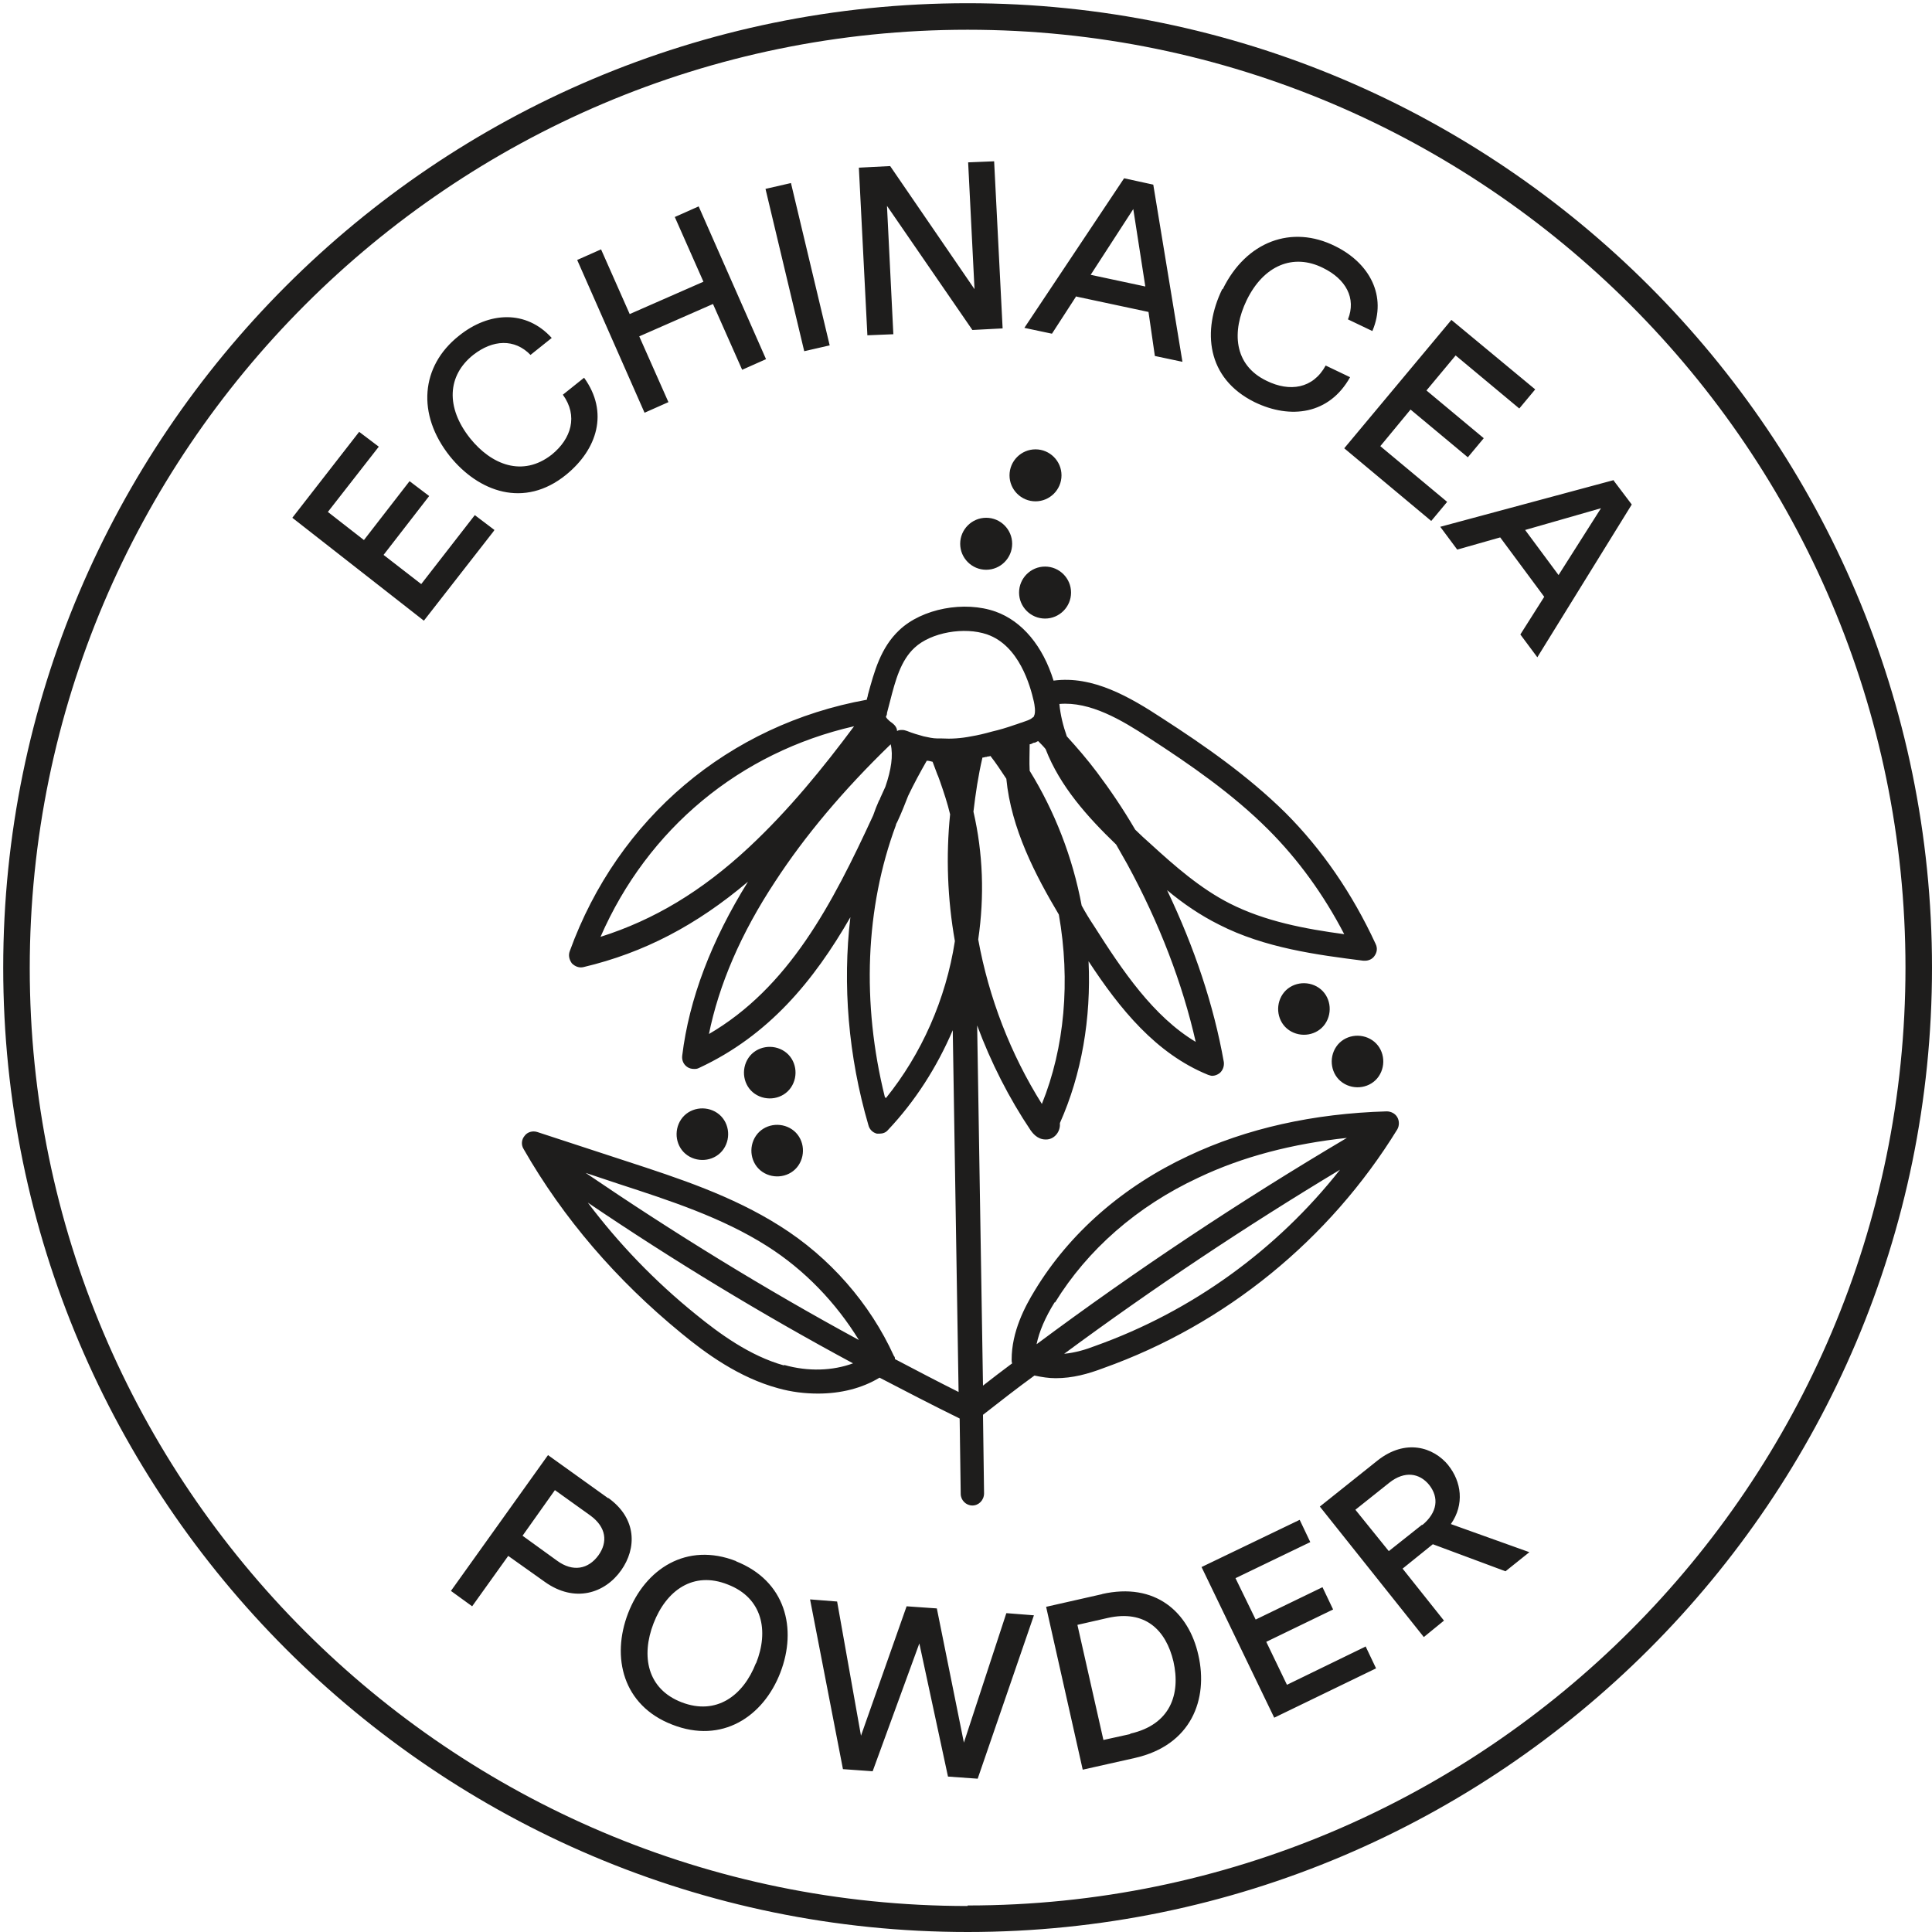 <svg xmlns="http://www.w3.org/2000/svg" fill="none" viewBox="0 0 600 600" height="600" width="600">
<path fill="#1E1D1C" d="M300.5 1C135.264 1 1 135.429 1 300.5C1 465.571 135.429 600 300.5 600C465.571 600 600 465.571 600 300.5C600 135.429 465.736 1 300.5 1ZM300.5 591.928C139.877 591.928 9.237 461.288 9.237 300.665C9.237 140.042 140.042 9.237 300.5 9.237C460.958 9.237 591.763 139.877 591.763 300.5C591.763 461.123 461.123 591.763 300.5 591.763V591.928ZM327.847 428.01C333.119 428.01 337.896 426.692 342.674 424.88C380.564 411.371 412.854 385.012 433.941 350.746C434.6 349.593 434.6 348.11 433.941 346.957C433.282 345.804 431.964 345.145 430.646 345.145C407.911 345.804 387.154 350.417 369.032 358.983C348.604 368.538 332.13 383.035 321.422 400.663C318.292 405.77 314.174 413.513 314.174 422.244C314.174 422.573 314.174 423.068 314.338 423.397C311.208 425.703 308.243 428.01 305.278 430.316L303.465 318.457C307.749 329.989 313.35 341.026 320.104 351.076C320.598 351.735 322.081 353.876 324.717 353.876C327.353 353.876 324.717 353.876 324.882 353.876C327.188 353.876 329 351.899 329.165 349.593C329.165 349.263 329.165 349.099 329.165 348.769C335.919 333.613 338.885 316.315 338.061 298.523C347.781 313.35 358.983 327.188 375.128 333.778C375.622 333.943 376.116 334.107 376.446 334.107C377.27 334.107 378.093 333.778 378.752 333.284C379.741 332.46 380.235 331.142 380.07 329.824C376.94 312.197 371.009 294.405 362.443 276.448C367.385 280.566 372.657 284.191 378.587 287.156C392.755 294.405 409.065 296.546 423.397 298.358C423.397 298.358 423.727 298.358 423.891 298.358C425.045 298.358 426.198 297.864 426.857 296.876C427.68 295.722 427.845 294.405 427.186 293.087C419.938 277.436 410.547 263.763 399.18 252.395C387.484 240.864 373.975 231.473 360.96 223.071C350.911 216.482 339.379 209.727 327.188 211.375C323.893 200.667 317.468 192.924 309.231 189.958C299.512 186.499 286.332 188.97 279.248 195.724C273.482 201.161 271.505 208.574 269.529 215.823C269.529 216.317 269.199 216.811 269.199 217.306C226.366 225.048 191.935 254.043 176.944 295.393C176.45 296.711 176.779 298.029 177.603 299.182C178.591 300.171 179.909 300.665 181.227 300.335C200.008 295.887 216.317 287.321 232.297 273.812C220.93 292.098 214.011 310.22 211.869 327.847C211.704 329.165 212.199 330.483 213.352 331.307C214.011 331.801 214.834 331.966 215.493 331.966C216.152 331.966 216.482 331.966 217.141 331.636C238.722 321.587 252.725 304.619 264.092 284.85C261.621 305.772 263.433 328.012 269.693 349.428C270.023 350.746 271.011 351.735 272.329 352.064C272.659 352.064 272.988 352.064 273.153 352.064C274.141 352.064 275.13 351.735 275.789 350.911C284.191 342.015 290.945 331.471 295.887 319.939L297.699 432.293C291.11 428.998 284.52 425.539 277.93 422.079C277.93 421.75 277.93 421.42 277.601 421.091C270.188 404.781 257.667 390.449 242.181 380.729C227.355 371.339 210.716 365.902 194.571 360.631L166.895 351.57C165.412 351.076 163.765 351.57 162.941 352.723C161.952 353.876 161.788 355.524 162.611 356.842C174.967 378.423 191.441 397.533 211.54 414.007C219.118 420.267 229.496 427.845 241.687 431.14C245.806 432.293 249.924 432.787 254.043 432.787C261.127 432.787 267.716 431.14 273.153 427.845C281.39 432.128 289.627 436.412 298.029 440.53L298.358 463.924C298.358 465.9 300.006 467.548 301.983 467.548C303.96 467.548 305.607 465.9 305.607 463.759L305.278 439.377C310.549 435.259 315.821 431.14 321.257 427.186C323.564 427.68 325.705 428.01 327.847 428.01ZM323.564 342.839C313.844 327.353 307.09 309.89 303.795 291.769C305.772 278.26 305.277 264.916 302.312 252.066C302.971 246.465 303.795 240.864 305.113 235.262C305.278 235.262 305.607 235.262 305.936 235.098C306.266 235.098 306.431 235.098 306.76 234.933C307.09 234.933 307.254 234.933 307.584 234.768C309.396 237.075 310.879 239.381 312.526 241.852C314.009 257.338 321.587 271.835 328.836 284.026C332.46 304.619 330.648 325.376 323.564 342.839ZM339.708 287.485C338.391 285.509 337.073 283.367 335.919 281.225C333.119 266.234 327.518 251.901 319.775 239.381C319.61 236.58 319.775 233.78 319.775 231.144C320.269 231.144 320.598 230.814 321.093 230.65C321.093 230.65 321.093 230.65 321.257 230.65C321.587 230.65 321.916 230.32 322.411 230.155C323.234 230.979 324.058 231.803 324.717 232.627C329.165 244.158 337.732 253.713 346.628 262.28C347.781 264.257 348.934 266.398 350.087 268.375C360.136 286.826 367.22 305.442 371.339 323.564C358.16 315.656 348.605 301.488 339.708 287.485ZM356.842 229.167C369.527 237.404 382.706 246.465 393.908 257.667C403.134 266.893 411.042 277.766 417.466 290.121C405.276 288.474 392.92 286.168 381.882 280.566C372.822 275.954 364.914 269.034 357.171 261.95C355.688 260.633 354.041 259.15 352.558 257.667C348.604 250.913 344.651 245.147 340.697 239.875C337.732 235.921 334.601 232.297 331.307 228.673C330.153 225.378 329.33 222.083 329 218.623C338.555 217.8 348.275 223.566 356.842 229.167ZM275.459 221.424C275.789 220.106 276.118 218.953 276.448 217.635C278.095 211.21 279.743 205.115 284.026 201.161C289.133 196.383 299.512 194.571 306.595 197.042C316.48 200.502 319.939 212.858 321.093 217.965C321.257 218.788 321.752 221.259 321.093 222.413C321.093 222.577 320.928 222.742 320.598 222.907C319.939 223.566 318.622 223.895 317.304 224.389C316.645 224.554 315.986 224.884 315.327 225.048C312.526 226.037 310.22 226.696 308.078 227.19C305.772 227.849 303.63 228.343 301.653 228.673C298.358 229.332 295.393 229.496 292.428 229.332C291.933 229.332 291.604 229.332 291.11 229.332C289.792 229.332 288.309 229.002 286.826 228.673C285.014 228.179 283.367 227.684 281.719 227.025C281.225 226.861 280.731 226.696 280.237 226.696C279.743 226.696 279.084 226.696 278.589 227.025C278.589 226.037 277.93 225.213 277.107 224.554C275.624 223.566 275.13 222.742 275.13 222.577C275.295 222.248 275.459 221.918 275.459 221.589V221.424ZM186.499 290.945C201.161 257.338 229.826 233.615 265.245 225.543C255.69 238.392 244.982 251.572 232.627 263.104C217.965 276.777 203.138 285.673 186.499 290.945ZM220.106 321.422C223.236 305.772 230.155 289.792 240.699 273.812C249.924 259.644 261.95 245.312 276.612 231.144C277.436 234.603 276.777 239.051 274.965 244.323C274.471 245.476 273.812 246.794 273.318 247.947C273.318 248.112 273.153 248.442 272.988 248.606C272.329 250.089 271.67 251.737 271.176 253.219C258.491 280.731 244.982 306.76 219.941 321.257L220.106 321.422ZM274.8 340.697C267.552 311.538 268.705 281.884 278.26 256.185C278.26 256.02 278.26 255.855 278.425 255.69L278.754 255.031C280.072 252.231 281.061 249.595 282.049 247.124C283.861 243.335 285.838 239.71 287.815 236.251C288.474 236.251 288.968 236.416 289.627 236.58C290.121 237.898 290.616 239.216 291.11 240.534C291.439 241.193 291.604 241.852 291.933 242.676C293.087 245.971 294.24 249.43 295.064 252.89C293.746 265.904 294.24 279.248 296.546 292.263C293.746 310.384 286.167 327.353 275.13 341.026L274.8 340.697ZM238.228 386.989C249.924 394.403 259.644 404.617 266.728 416.149C237.569 400.333 209.233 382.871 181.886 364.255L192.265 367.715C207.915 372.822 224.225 378.093 238.228 386.989ZM243.499 424.056C232.791 421.091 223.236 414.007 216.152 408.241C203.303 397.862 192.1 386.166 182.545 373.48C209.068 391.437 236.745 408.241 264.916 423.397C258.656 425.703 251.078 426.033 243.499 423.891V424.056ZM340.203 417.961C337.237 419.114 333.943 420.102 330.483 420.432C358.16 400.004 386.825 380.894 416.149 363.266C396.544 388.142 370.186 407.252 340.203 417.961ZM327.682 404.452C337.732 388.142 353.053 374.634 372.163 365.738C386.001 359.148 401.487 355.194 418.29 353.382C385.177 372.986 352.888 394.403 321.916 417.466C322.74 413.513 324.552 409.229 327.518 404.452H327.682ZM316.48 184.028C316.48 179.58 320.104 175.955 324.552 175.955C329 175.955 332.625 179.58 332.625 184.028C332.625 188.476 329 192.1 324.552 192.1C320.104 192.1 316.48 188.476 316.48 184.028ZM409.559 306.76C413.183 309.231 414.007 314.338 411.536 317.963C409.065 321.587 403.958 322.411 400.333 319.939C396.709 317.468 395.885 312.361 398.356 308.737C400.828 305.113 405.935 304.289 409.559 306.76ZM426.198 323.07C429.822 325.541 430.646 330.648 428.175 334.272C425.704 337.896 420.597 338.72 416.972 336.249C413.348 333.778 412.524 328.671 414.995 325.046C417.466 321.422 422.573 320.598 426.198 323.07ZM245.641 337.732C243.17 341.356 238.063 342.18 234.439 339.708C230.814 337.237 229.991 332.13 232.462 328.506C234.933 324.882 240.04 324.058 243.664 326.529C247.288 329 248.112 334.107 245.641 337.732ZM245.971 350.746C249.595 353.217 250.419 358.324 247.947 361.949C245.476 365.573 240.369 366.397 236.745 363.925C233.121 361.454 232.297 356.347 234.768 352.723C237.239 349.099 242.346 348.275 245.971 350.746ZM213.516 358.818C209.892 356.347 209.068 351.24 211.54 347.616C214.011 343.992 219.118 343.168 222.742 345.639C226.366 348.11 227.19 353.217 224.719 356.842C222.248 360.466 217.141 361.29 213.516 358.818ZM306.266 160.799C310.714 160.799 314.338 164.424 314.338 168.872C314.338 173.32 310.714 176.944 306.266 176.944C301.818 176.944 298.194 173.32 298.194 168.872C298.194 164.424 301.818 160.799 306.266 160.799ZM313.515 147.62C313.515 143.172 317.139 139.548 321.587 139.548C326.035 139.548 329.659 143.172 329.659 147.62C329.659 152.068 326.035 155.692 321.587 155.692C317.139 155.692 313.515 152.068 313.515 147.62ZM153.221 165.083L131.64 192.759L90.784 160.799L111.542 134.111L117.637 138.724L101.822 158.987L113.024 167.718L127.192 149.432L133.287 154.045L119.12 172.331L130.816 181.392L147.455 159.976L153.551 164.588L153.221 165.083ZM139.712 141.689C129.334 128.675 130.652 113.683 142.513 104.293C151.903 96.715 163.435 96.221 171.343 104.952L164.753 110.224C159.811 105.117 153.056 105.446 146.961 110.224C138.889 116.649 138.394 126.533 145.972 136.088C152.562 144.325 162.282 148.279 171.343 141.195C177.438 136.253 179.58 129.169 174.802 122.579L181.392 117.307C189.135 128.016 185.51 139.548 175.791 147.455C162.776 157.999 148.608 152.727 139.712 141.689ZM200.172 128.18L179.25 80.735L186.664 77.44L195.56 97.538L218.459 87.489L209.563 67.391L216.976 64.096L237.898 111.542L230.485 114.836L221.424 94.408L198.525 104.458L207.586 124.886L200.172 128.18ZM249.76 109.07L237.734 58.66L245.641 56.847L257.667 107.258L249.76 109.07ZM269.364 103.963L266.728 52.07L276.448 51.576L302.642 89.796L300.665 50.422L308.737 50.093L311.373 101.987L301.983 102.481L275.459 63.931L277.436 103.799L269.364 104.128V103.963ZM334.272 92.102L356.677 96.879L358.654 110.553L367.22 112.365L358.16 57.342L349.099 55.365L318.127 101.822L326.694 103.634L334.272 91.937V92.102ZM351.899 64.59L355.688 88.972L338.72 85.348L352.064 64.755L351.899 64.59ZM379.741 89.796C386.989 74.969 401.157 69.697 414.666 76.452C425.374 81.723 430.811 91.937 426.198 102.81L418.62 99.186C421.255 92.596 417.961 86.666 410.877 83.206C401.651 78.593 392.426 82.382 387.154 93.255C382.541 102.81 383.035 113.354 393.414 118.296C400.498 121.755 407.747 120.767 411.701 113.518L419.279 117.143C412.854 128.675 400.828 130.322 389.625 124.886C374.634 117.472 373.316 102.645 379.576 89.796H379.741ZM417.466 139.218L450.744 99.351L476.773 120.932L471.831 126.862L452.062 110.388L443.001 121.261L460.793 136.088L455.851 142.019L438.059 127.192L428.669 138.559L449.426 155.857L444.484 161.788L417.466 139.218ZM501.155 149.103L447.285 163.6L452.556 170.684L465.9 166.895L479.574 185.346L472.161 197.042L477.432 204.126L506.756 156.681L501.155 149.267V149.103ZM484.022 178.591L473.643 164.588L497.201 157.834L484.022 178.591ZM188.805 465.241L170.189 451.897L140.042 494.071L146.631 498.849L157.834 483.198L169.201 491.271C178.427 497.86 187.817 494.895 192.924 487.646C197.701 480.892 197.866 471.666 188.97 465.241H188.805ZM185.84 483.034C182.71 487.317 177.932 488.305 172.99 484.681L162.282 476.938L172.331 462.77L183.369 470.678C188.311 474.302 188.805 478.915 185.84 483.034ZM228.673 484.846C213.187 478.75 200.337 487.317 195.065 500.99C189.794 514.664 193.418 529.655 208.739 535.586C224.225 541.681 237.075 533.115 242.346 519.441C247.618 505.768 243.994 490.941 228.508 484.846H228.673ZM234.768 516.476C230.814 526.69 222.413 532.785 211.704 528.667C200.996 524.548 199.019 514.334 202.973 504.12C206.927 493.906 215.329 487.811 226.037 492.094C236.745 496.213 238.887 506.427 234.768 516.641V516.476ZM312.691 500.99L321.093 501.649L303.63 552.39L294.405 551.731L285.509 510.381L271.011 550.083L261.786 549.424L251.572 496.707L259.974 497.366L267.387 539.046L281.555 498.849L290.945 499.508L299.347 541.187L312.526 500.99H312.691ZM342.344 495.06L324.882 499.013L336.249 549.589L352.394 545.965C370.021 542.011 375.293 527.678 372.163 514.005C369.197 500.661 358.818 491.271 342.18 495.06H342.344ZM350.911 538.551L342.674 540.364L334.601 504.615L343.992 502.473C355.688 499.837 362.113 506.262 364.42 515.982C366.726 526.196 363.431 535.586 351.076 538.387L350.911 538.551ZM424.056 511.204L427.351 518.123L395.721 533.444L373.151 486.658L403.628 471.996L406.923 478.915L383.694 490.117L389.955 502.967L410.712 492.918L414.007 499.837L393.249 509.886L399.674 523.23L424.056 511.369V511.204ZM449.921 455.192C445.143 449.262 436.412 446.79 427.845 453.545L409.888 467.877L442.178 508.404L448.438 503.297L435.588 487.152L444.978 479.574L467.548 487.976L474.961 482.045L450.579 473.314C454.863 467.218 453.874 460.134 449.756 455.027L449.921 455.192ZM441.683 473.479L431.305 481.716L420.926 468.866L431.469 460.464C436.247 456.675 440.86 457.499 443.825 461.123C446.955 465.077 446.461 469.689 441.683 473.643V473.479Z"></path>
</svg>
